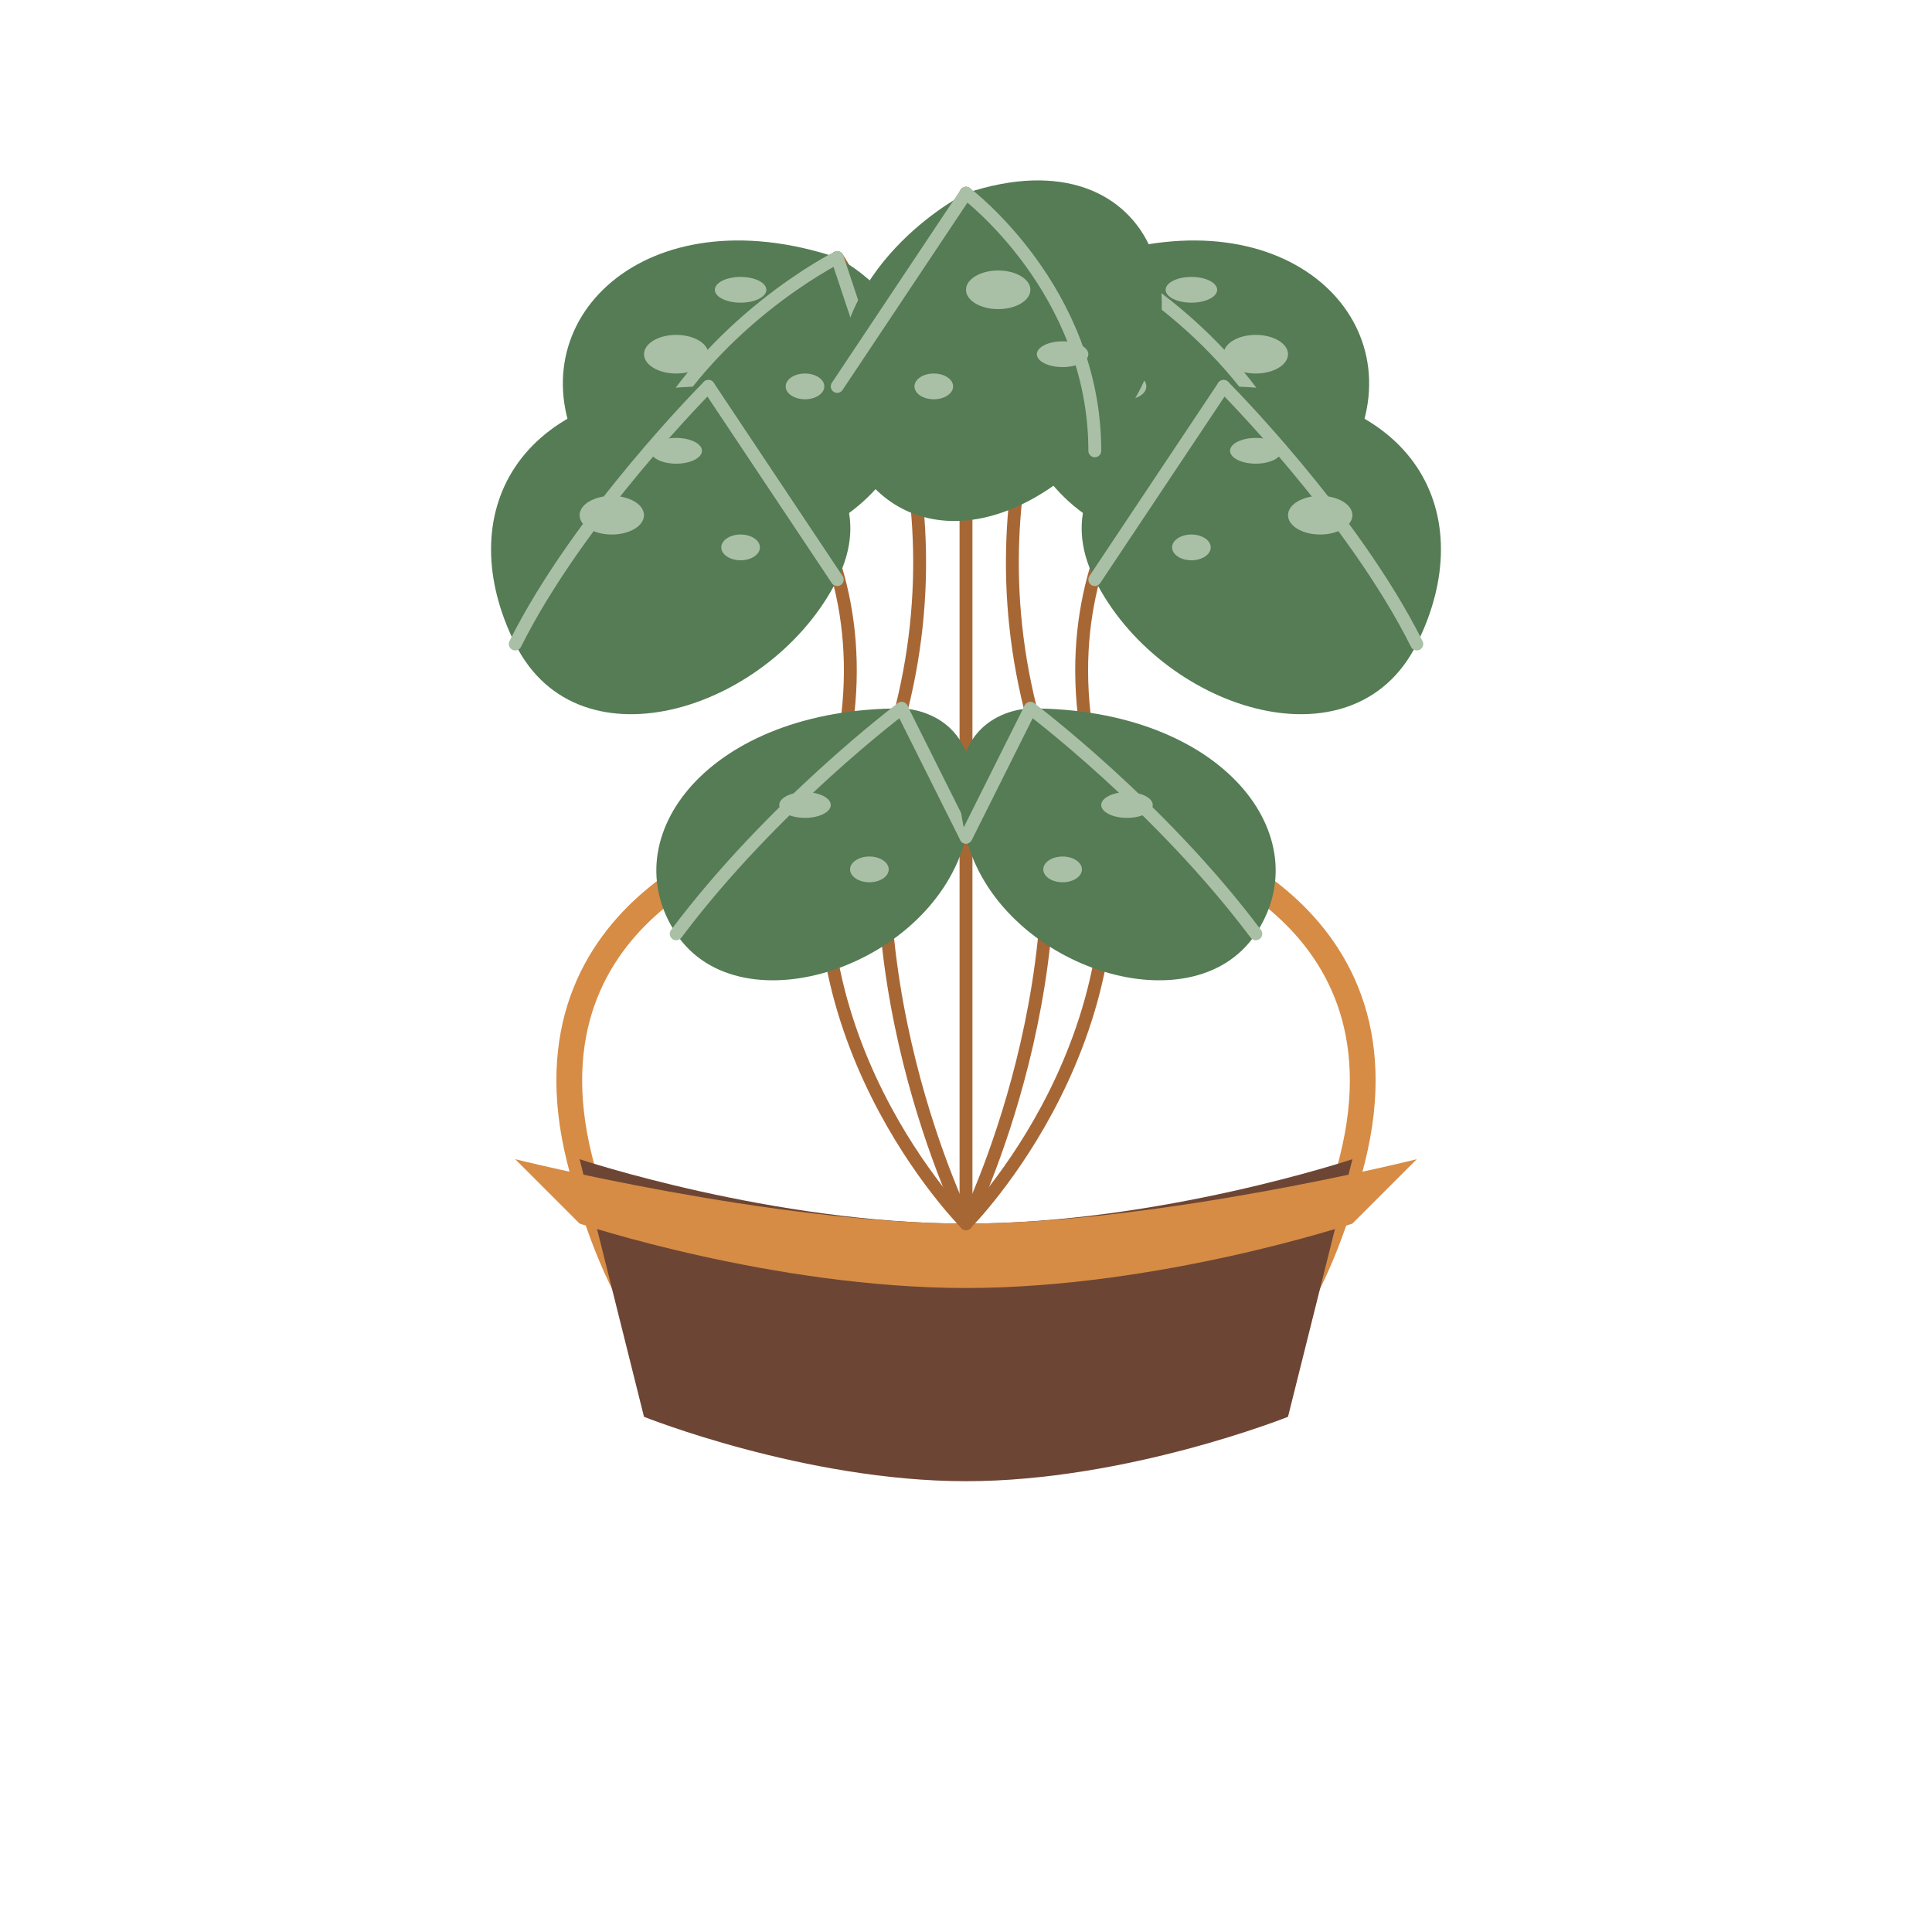 <svg width="300" height="300" viewBox="0 0 300 300" fill="none" xmlns="http://www.w3.org/2000/svg">
  <!-- Plant pot -->
  <path d="M120 220C120 220 100 220 90 180C80 140 120 130 120 130" stroke="#d68c45" stroke-width="4"/>
  <path d="M180 220C180 220 200 220 210 180C220 140 180 130 180 130" stroke="#d68c45" stroke-width="4"/>
  <path d="M120 220L180 220" stroke="#d68c45" stroke-width="4"/>
  
  <!-- Soil -->
  <path d="M90 180C90 180 120 190 150 190C180 190 210 180 210 180L200 220C200 220 175 230 150 230C125 230 100 220 100 220L90 180Z" fill="#6d4534"/>
  
  <!-- Pot rim -->
  <path d="M80 180C80 180 120 190 150 190C180 190 220 180 220 180L210 190C210 190 180 200 150 200C120 200 90 190 90 190L80 180Z" fill="#d68c45"/>
  
  <!-- Calathea plant -->
  <g>
    <!-- Stems -->
    <path d="M150 190C150 190 130 150 140 110C150 70 130 40 130 40" stroke="#a76735" stroke-width="2" stroke-linecap="round"/>
    <path d="M150 190C150 190 170 150 160 110C150 70 170 40 170 40" stroke="#a76735" stroke-width="2" stroke-linecap="round"/>
    <path d="M150 190C150 190 150 150 150 110C150 70 150 30 150 30" stroke="#a76735" stroke-width="2" stroke-linecap="round"/>
    <path d="M150 190C150 190 120 160 130 120C140 80 110 60 110 60" stroke="#a76735" stroke-width="2" stroke-linecap="round"/>
    <path d="M150 190C150 190 180 160 170 120C160 80 190 60 190 60" stroke="#a76735" stroke-width="2" stroke-linecap="round"/>
    
    <!-- Leaves -->
    <!-- Leaf 1 -->
    <path d="M130 40C100 30 80 50 90 70C100 90 130 90 140 70C150 50 130 40 130 40Z" fill="#557c55"/>
    <path d="M130 40C130 40 110 50 100 70" stroke="#a9c0a6" stroke-width="2" stroke-linecap="round"/>
    <path d="M130 40C130 40 135 55 140 70" stroke="#a9c0a6" stroke-width="2" stroke-linecap="round"/>
    <ellipse cx="105" cy="55" rx="5" ry="3" fill="#a9c0a6"/>
    <ellipse cx="115" cy="45" rx="4" ry="2" fill="#a9c0a6"/>
    <ellipse cx="125" cy="60" rx="3" ry="2" fill="#a9c0a6"/>
    
    <!-- Leaf 2 -->
    <path d="M170 40C200 30 220 50 210 70C200 90 170 90 160 70C150 50 170 40 170 40Z" fill="#557c55"/>
    <path d="M170 40C170 40 190 50 200 70" stroke="#a9c0a6" stroke-width="2" stroke-linecap="round"/>
    <path d="M170 40C170 40 165 55 160 70" stroke="#a9c0a6" stroke-width="2" stroke-linecap="round"/>
    <ellipse cx="195" cy="55" rx="5" ry="3" fill="#a9c0a6"/>
    <ellipse cx="185" cy="45" rx="4" ry="2" fill="#a9c0a6"/>
    <ellipse cx="175" cy="60" rx="3" ry="2" fill="#a9c0a6"/>
    
    <!-- Leaf 3 -->
    <path d="M150 30C180 20 190 50 170 70C150 90 130 80 130 60C130 40 150 30 150 30Z" fill="#557c55"/>
    <path d="M150 30C150 30 170 45 170 70" stroke="#a9c0a6" stroke-width="2" stroke-linecap="round"/>
    <path d="M150 30C150 30 140 45 130 60" stroke="#a9c0a6" stroke-width="2" stroke-linecap="round"/>
    <ellipse cx="155" cy="45" rx="5" ry="3" fill="#a9c0a6"/>
    <ellipse cx="165" cy="55" rx="4" ry="2" fill="#a9c0a6"/>
    <ellipse cx="145" cy="60" rx="3" ry="2" fill="#a9c0a6"/>
    
    <!-- Leaf 4 -->
    <path d="M110 60C80 60 70 80 80 100C90 120 120 110 130 90C140 70 110 60 110 60Z" fill="#557c55"/>
    <path d="M110 60C110 60 90 80 80 100" stroke="#a9c0a6" stroke-width="2" stroke-linecap="round"/>
    <path d="M110 60C110 60 120 75 130 90" stroke="#a9c0a6" stroke-width="2" stroke-linecap="round"/>
    <ellipse cx="95" cy="80" rx="5" ry="3" fill="#a9c0a6"/>
    <ellipse cx="105" cy="70" rx="4" ry="2" fill="#a9c0a6"/>
    <ellipse cx="115" cy="85" rx="3" ry="2" fill="#a9c0a6"/>
    
    <!-- Leaf 5 -->
    <path d="M190 60C220 60 230 80 220 100C210 120 180 110 170 90C160 70 190 60 190 60Z" fill="#557c55"/>
    <path d="M190 60C190 60 210 80 220 100" stroke="#a9c0a6" stroke-width="2" stroke-linecap="round"/>
    <path d="M190 60C190 60 180 75 170 90" stroke="#a9c0a6" stroke-width="2" stroke-linecap="round"/>
    <ellipse cx="205" cy="80" rx="5" ry="3" fill="#a9c0a6"/>
    <ellipse cx="195" cy="70" rx="4" ry="2" fill="#a9c0a6"/>
    <ellipse cx="185" cy="85" rx="3" ry="2" fill="#a9c0a6"/>
    
    <!-- Lower leaves -->
    <!-- Leaf 6 -->
    <path d="M140 110C110 110 95 130 105 145C115 160 145 150 150 130C155 110 140 110 140 110Z" fill="#557c55"/>
    <path d="M140 110C140 110 120 125 105 145" stroke="#a9c0a6" stroke-width="2" stroke-linecap="round"/>
    <path d="M140 110C140 110 145 120 150 130" stroke="#a9c0a6" stroke-width="2" stroke-linecap="round"/>
    <ellipse cx="125" cy="125" rx="4" ry="2" fill="#a9c0a6"/>
    <ellipse cx="135" cy="135" rx="3" ry="2" fill="#a9c0a6"/>
    
    <!-- Leaf 7 -->
    <path d="M160 110C190 110 205 130 195 145C185 160 155 150 150 130C145 110 160 110 160 110Z" fill="#557c55"/>
    <path d="M160 110C160 110 180 125 195 145" stroke="#a9c0a6" stroke-width="2" stroke-linecap="round"/>
    <path d="M160 110C160 110 155 120 150 130" stroke="#a9c0a6" stroke-width="2" stroke-linecap="round"/>
    <ellipse cx="175" cy="125" rx="4" ry="2" fill="#a9c0a6"/>
    <ellipse cx="165" cy="135" rx="3" ry="2" fill="#a9c0a6"/>
  </g>
</svg>
